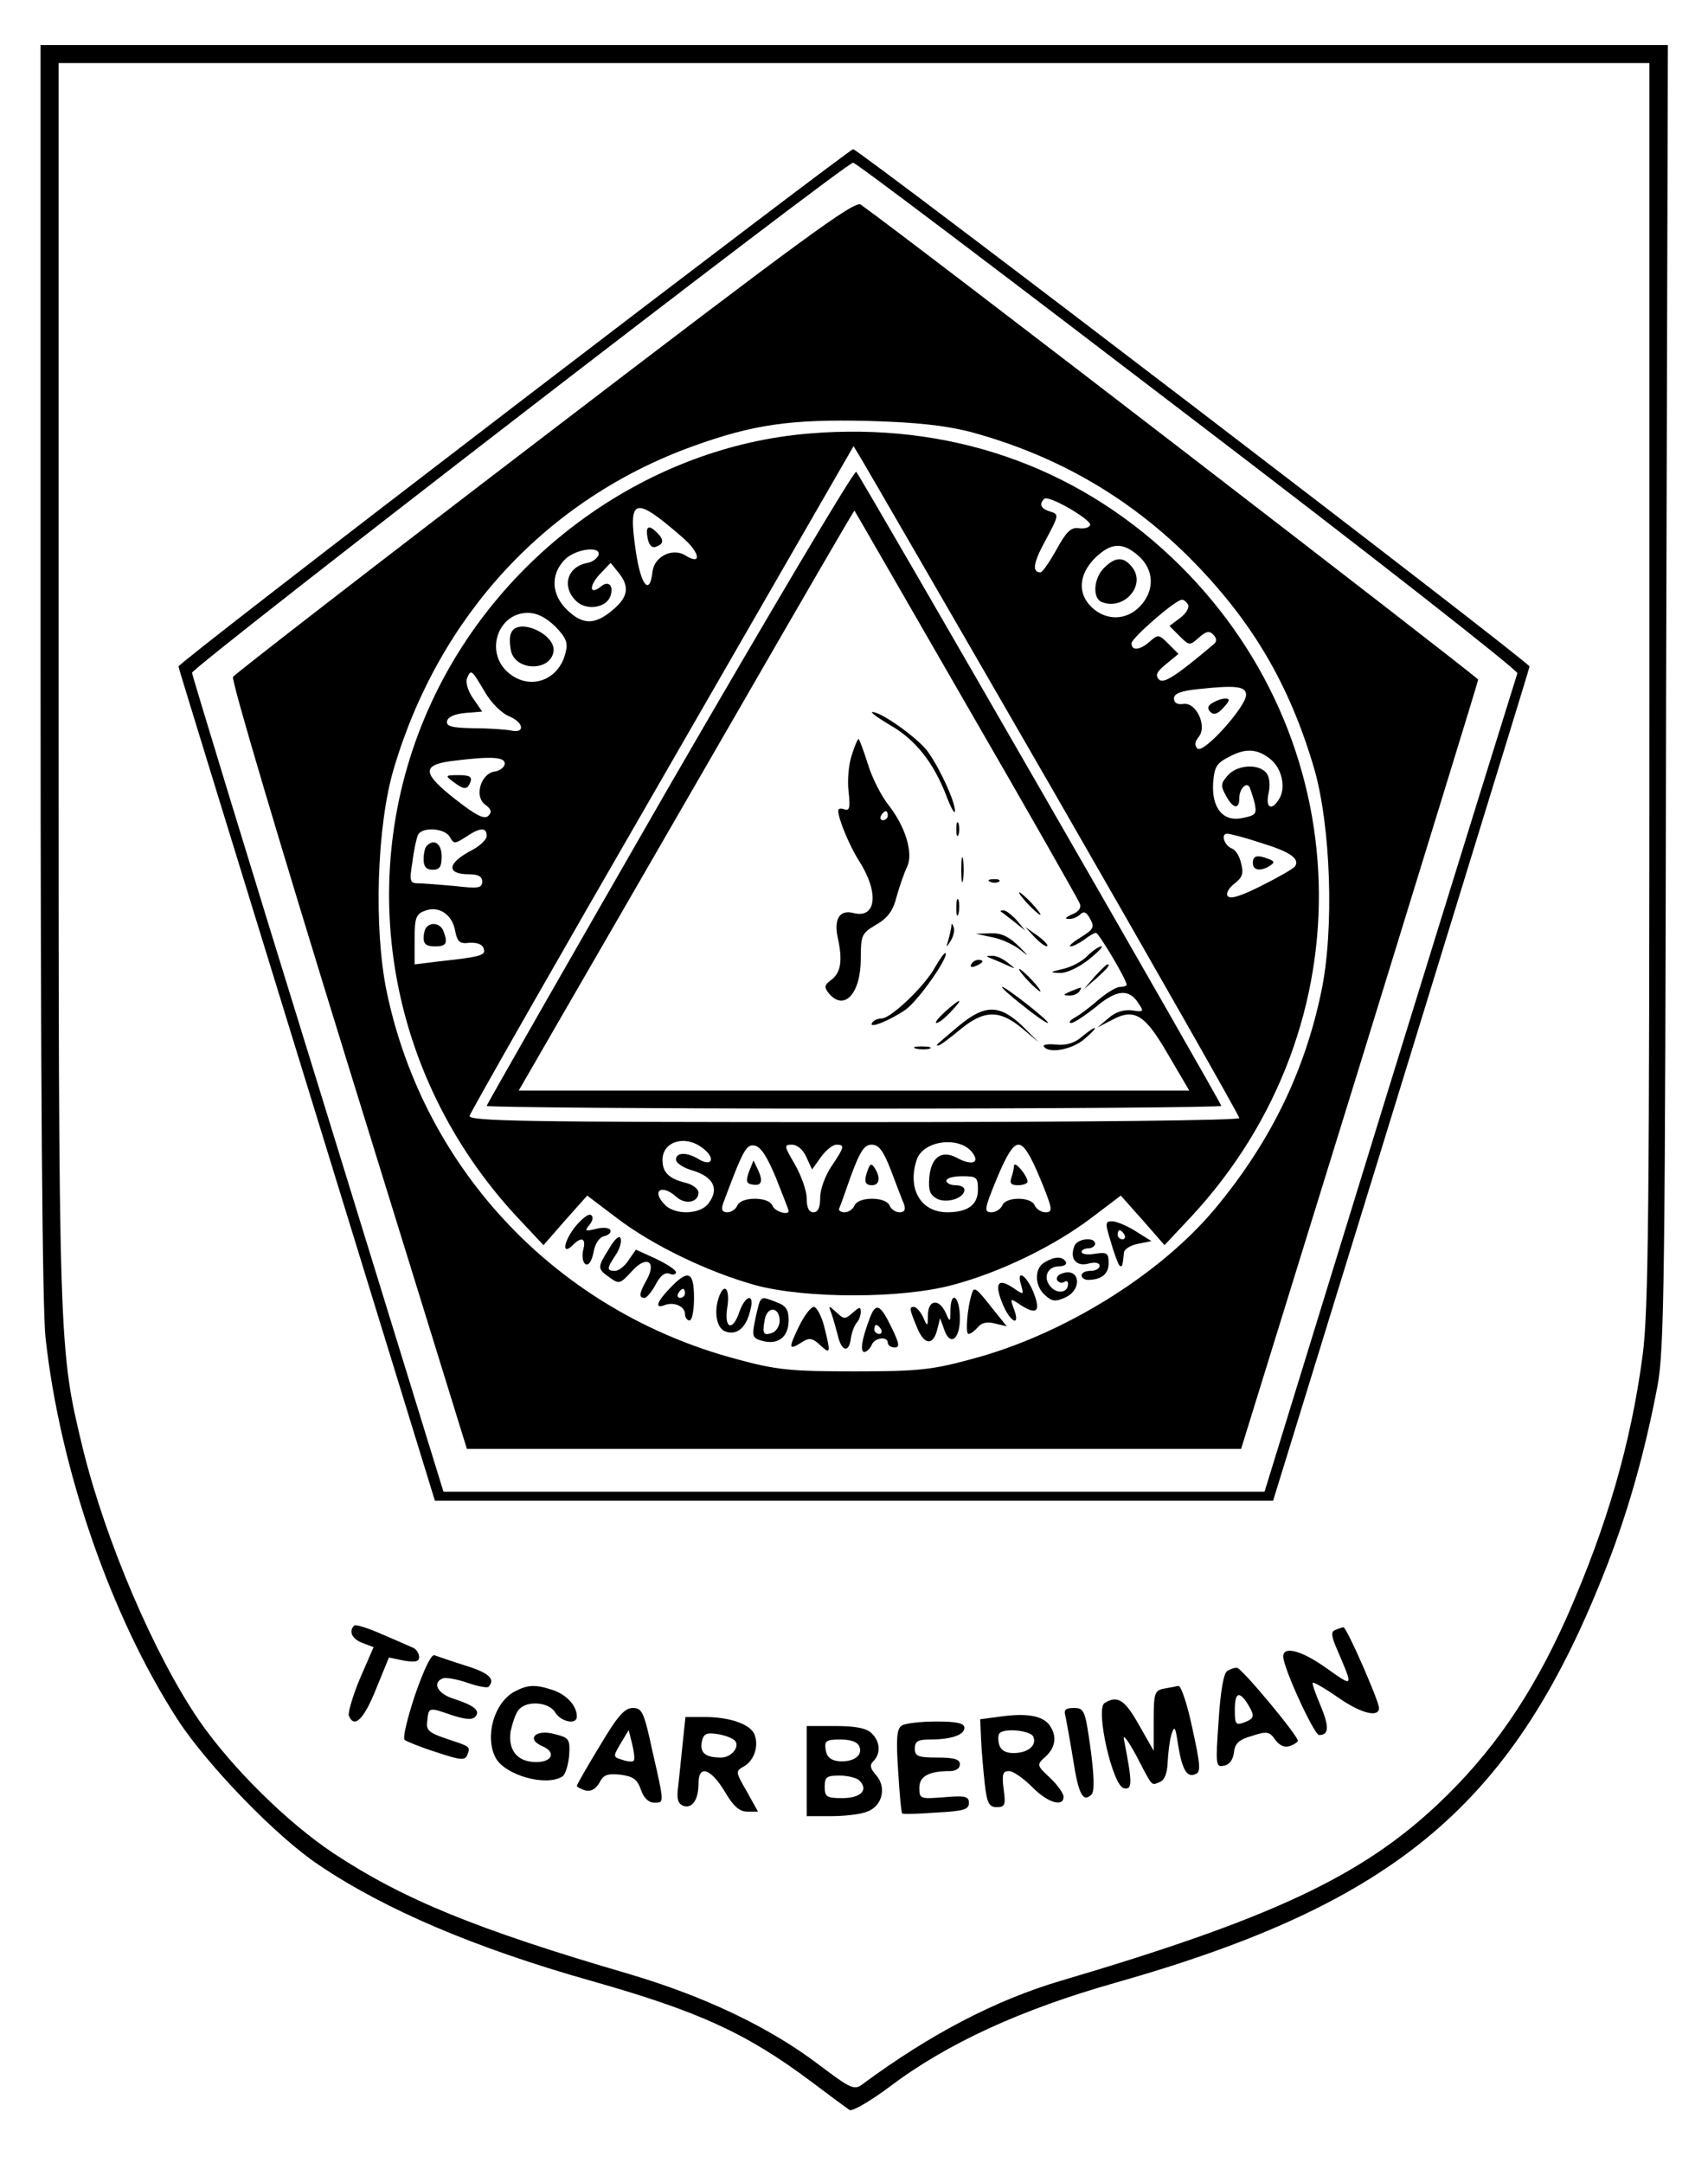 <?xml version="1.0" standalone="no"?>
<!DOCTYPE svg PUBLIC "-//W3C//DTD SVG 20010904//EN"
 "http://www.w3.org/TR/2001/REC-SVG-20010904/DTD/svg10.dtd">
<svg version="1.0" xmlns="http://www.w3.org/2000/svg"
 width="379pt" height="480pt" viewBox="0 0 379 480"
 preserveAspectRatio="xMidYMid meet">

<g transform="translate(0,480) scale(0.1,-0.1)"
fill="#000000" stroke="none">
<path d="M90 3315 c0 -925 4 -1418 11 -1483 32 -293 146 -621 294 -849 66
-101 219 -259 312 -321 148 -100 349 -185 603 -257 241 -68 347 -117 490 -224
41 -31 79 -59 85 -63 6 -4 47 20 91 53 126 95 290 170 498 229 628 178 888
399 1093 929 48 124 84 254 111 396 15 81 17 231 19 1533 l4 1442 -1806 0
-1805 0 0 -1385z m3570 -29 c0 -1179 -2 -1392 -15 -1493 -26 -196 -79 -379
-169 -583 -77 -172 -165 -300 -286 -414 -170 -160 -371 -254 -835 -391 -146
-43 -291 -119 -440 -229 -19 -15 -26 -12 -100 44 -110 83 -254 151 -420 200
-339 99 -501 166 -654 267 -104 69 -227 191 -299 295 -100 146 -208 400 -258
603 -54 224 -54 214 -54 1701 l0 1374 1765 0 1765 0 0 -1374z"/>
<path d="M1140 3898 c-410 -314 -745 -573 -744 -577 0 -3 129 -421 285 -928
l284 -923 930 0 930 0 284 922 c156 508 285 926 285 929 1 9 -1490 1149 -1501
1148 -4 0 -343 -257 -753 -571z m1496 -20 c404 -308 733 -566 731 -572 -2 -6
-130 -417 -283 -913 l-278 -903 -911 0 -911 0 -278 902 c-154 497 -279 908
-280 915 -1 12 1449 1131 1467 1132 5 1 339 -252 743 -561z"/>
<path d="M1210 3834 c-377 -288 -688 -529 -693 -536 -4 -8 103 -368 256 -863
l263 -850 859 0 859 0 263 850 c144 468 263 853 263 857 0 5 -1255 972 -1370
1054 -13 10 -130 -76 -700 -512z m942 8 c189 -51 348 -142 484 -276 140 -140
224 -281 280 -471 37 -128 45 -357 16 -495 -37 -178 -113 -334 -235 -481 -123
-148 -340 -282 -542 -335 -88 -24 -119 -27 -260 -27 -141 0 -172 3 -260 27
-396 105 -694 418 -777 816 -29 140 -22 368 16 495 101 340 340 598 664 715
133 48 216 60 387 56 109 -3 171 -10 227 -24z"/>
<path d="M1795 3838 c-353 -29 -680 -261 -835 -591 -179 -381 -105 -832 186
-1146 l60 -64 48 55 49 55 66 -50 c80 -61 203 -120 308 -149 112 -30 325 -30
438 1 105 28 224 86 306 148 l66 50 49 -55 48 -55 60 64 c393 424 374 1066
-44 1462 -217 205 -497 301 -805 275z m544 -796 c226 -393 411 -718 411 -723
0 -5 -337 -9 -856 -9 -727 0 -855 2 -852 14 2 8 194 345 428 750 l424 736 17
-28 c9 -15 202 -348 428 -740z m80 593 c-2 -6 -14 -9 -26 -7 -17 2 -27 -8 -49
-48 -15 -27 -31 -50 -35 -50 -20 0 -16 22 12 73 29 54 29 56 9 62 -20 6 -25
16 -13 28 9 10 106 -47 102 -58z m-904 -28 c39 -34 43 -63 5 -39 -28 17 -68
-3 -72 -36 -6 -55 -26 -32 -37 44 -18 121 -4 125 104 31z m1011 -40 c35 -31
37 -77 4 -112 -30 -32 -75 -33 -107 -3 -32 30 -30 72 6 109 36 35 61 37 97 6z
m-1198 1 c-3 -7 -13 -15 -24 -17 -46 -8 -59 -54 -24 -86 22 -20 64 -14 74 11
9 23 -3 37 -20 23 -26 -21 -28 0 -3 27 l24 25 17 -21 c26 -32 22 -55 -13 -84
-39 -33 -66 -33 -101 1 -34 33 -37 77 -6 110 23 25 83 33 76 11z m1308 -109
c4 -7 -4 -20 -17 -30 l-24 -18 22 -22 c22 -22 23 -22 43 -4 16 14 23 16 32 7
8 -8 8 -15 3 -20 -85 -72 -113 -90 -123 -80 -9 9 -6 17 15 34 l28 23 -22 22
c-21 21 -23 22 -41 6 -22 -20 -42 -22 -41 -4 0 11 96 95 111 96 4 1 10 -4 14
-10z m-1404 -49 c24 -25 29 -36 23 -58 -15 -64 -83 -86 -130 -42 -49 46 -19
130 46 130 21 0 40 -10 61 -30z m-157 -144 c15 -26 38 -49 56 -56 32 -14 34
-38 3 -31 -10 2 -47 5 -82 5 -50 1 -62 4 -60 16 2 9 17 16 41 18 l37 3 -20 29
c-11 15 -17 35 -14 44 9 22 10 21 39 -28z m1690 -8 c0 -26 -95 -132 -108 -119
-7 7 -6 15 3 26 19 23 -5 77 -34 73 -13 -2 -21 2 -21 12 0 11 15 17 55 21 83
9 105 6 105 -13z m57 -145 c22 -20 31 -59 18 -83 -17 -31 -33 -24 -25 10 4 19
2 36 -5 45 -18 21 -64 18 -85 -5 -16 -18 -17 -23 -5 -45 16 -30 30 -32 30 -6
0 21 16 37 23 24 2 -5 7 -20 11 -35 5 -24 3 -27 -26 -33 -44 -10 -70 22 -66
79 3 36 8 43 38 58 36 19 63 16 92 -9z m-1702 -7 c0 -8 -10 -16 -22 -18 -31
-4 -46 -55 -22 -73 14 -10 16 -17 8 -25 -9 -9 -27 0 -73 36 -73 57 -76 76 -11
85 86 11 120 10 120 -5z m-122 -163 c9 -16 11 -16 36 0 31 21 46 22 46 2 0 -8
-15 -22 -32 -31 -56 -29 -59 -54 -7 -54 20 0 29 -5 29 -16 0 -15 -9 -16 -61
-10 -34 3 -71 6 -82 6 -17 0 -19 5 -12 46 3 26 9 53 12 60 7 20 60 17 71 -3z
m1802 -14 c62 -19 84 -34 74 -51 -3 -5 -36 -24 -74 -43 -47 -24 -71 -31 -76
-23 -4 6 3 18 15 27 18 14 21 23 15 45 -3 15 -12 30 -20 33 -17 6 -26 33 -11
33 7 0 41 -9 77 -21z m-1790 -195 c5 -24 10 -29 32 -26 15 1 28 -3 31 -12 6
-16 -4 -19 -105 -30 l-48 -6 0 56 c0 47 3 56 23 63 30 12 61 -8 67 -45z m551
-483 c28 -22 18 -41 -11 -23 -26 16 -50 15 -50 -1 0 -8 17 -19 39 -25 44 -14
57 -40 34 -71 -17 -26 -74 -28 -97 -5 -32 32 -8 48 25 18 20 -18 49 -12 49 10
0 7 -12 17 -27 21 -38 9 -53 23 -53 51 0 42 52 57 91 25z m597 -9 c17 -23 -2
-29 -35 -11 -34 18 -57 1 -61 -44 -2 -28 1 -38 17 -47 22 -11 61 1 61 20 0 6
-9 10 -20 10 -11 0 -20 5 -20 10 0 6 16 10 35 10 32 0 35 -2 35 -30 0 -33 -22
-50 -68 -50 -59 0 -89 52 -68 116 14 44 96 54 124 16z m-436 -56 c15 -38 28
-71 28 -73 0 -11 -32 -1 -36 12 -4 9 -19 15 -39 15 -20 0 -35 -6 -39 -15 -3
-8 -13 -15 -22 -15 -11 0 -14 5 -10 18 45 121 52 133 70 130 14 -2 28 -24 48
-72z m67 47 l13 -28 20 28 c11 15 26 27 34 27 19 0 18 -5 -11 -48 -14 -21 -25
-51 -25 -69 0 -23 -5 -33 -15 -33 -10 0 -15 10 -15 31 0 17 -12 50 -26 75 -24
41 -25 44 -7 44 12 0 25 -11 32 -27z m188 -30 c12 -32 25 -66 29 -75 4 -13 1
-18 -10 -18 -9 0 -19 7 -22 15 -4 9 -19 15 -39 15 -20 0 -35 -6 -39 -15 -3 -8
-13 -15 -22 -15 -8 0 -14 4 -12 8 2 4 14 38 27 75 20 53 29 67 45 67 16 0 26
-13 43 -57z m331 -18 c28 -68 29 -75 12 -75 -10 0 -20 7 -24 15 -3 9 -18 15
-36 15 -18 0 -33 -6 -36 -15 -4 -8 -14 -15 -24 -15 -17 0 -16 7 12 75 22 53
36 75 48 75 12 0 26 -22 48 -75z"/>
<path d="M1486 3057 c-223 -388 -406 -708 -406 -711 0 -3 367 -6 815 -6 448 0
815 3 815 6 0 7 -799 1395 -810 1407 -4 5 -190 -309 -414 -696z m658 180 c136
-235 249 -434 252 -442 4 -9 -2 -18 -17 -24 -14 -6 -18 -10 -8 -10 8 -1 20 4
26 10 8 8 14 5 22 -10 10 -18 8 -23 -21 -41 -18 -11 -28 -20 -22 -20 5 0 19 7
30 15 10 8 22 15 26 15 6 0 68 -104 68 -115 0 -3 -7 -5 -15 -5 -8 0 -29 -13
-47 -28 -18 -16 -42 -34 -53 -40 -11 -6 -15 -12 -8 -12 6 0 30 16 54 35 46 39
74 42 95 9 13 -19 12 -20 -14 -16 -18 2 -36 -3 -52 -17 l-25 -21 31 16 c51 28
74 14 126 -76 l47 -80 -744 0 -744 0 97 168 c53 92 221 382 372 644 151 262
275 476 276 475 1 -1 112 -194 248 -430z"/>
<path d="M1975 3191 c56 -32 96 -82 125 -157 10 -27 19 -42 19 -34 1 20 -33
94 -60 132 -22 30 -103 88 -123 88 -6 0 12 -13 39 -29z"/>
<path d="M1890 3124 c-7 -20 -10 -56 -7 -81 4 -35 2 -43 -9 -39 -8 3 -14 2
-14 -3 0 -18 25 -78 46 -111 45 -70 39 -129 -12 -116 -31 8 -44 -13 -35 -55
11 -50 7 -77 -14 -93 -16 -12 -17 -16 -6 -30 34 -41 71 -1 71 76 0 53 2 57 34
76 26 15 38 31 46 64 7 24 17 53 23 65 14 30 -4 89 -41 136 -16 20 -37 61 -46
91 -10 31 -19 56 -21 56 -2 0 -9 -16 -15 -36z m80 -134 c0 -5 -5 -10 -11 -10
-5 0 -7 5 -4 10 3 6 8 10 11 10 2 0 4 -4 4 -10z"/>
<path d="M2122 2960 c0 -14 2 -19 5 -12 2 6 2 18 0 25 -3 6 -5 1 -5 -13z"/>
<path d="M2133 2870 c0 -25 2 -35 4 -22 2 12 2 32 0 45 -2 12 -4 2 -4 -23z"/>
<path d="M2198 2843 c7 -3 16 -2 19 1 4 3 -2 6 -13 5 -11 0 -14 -3 -6 -6z"/>
<path d="M2280 2795 c13 -14 26 -25 28 -25 3 0 -5 11 -18 25 -13 14 -26 25
-28 25 -3 0 5 -11 18 -25z"/>
<path d="M2122 2785 c0 -16 2 -22 5 -12 2 9 2 23 0 30 -3 6 -5 -1 -5 -18z"/>
<path d="M2221 2777 c2 -1 15 -11 29 -22 l25 -20 -19 23 c-11 12 -24 22 -29
22 -6 0 -8 -1 -6 -3z"/>
<path d="M2111 2743 c-1 -6 -4 -20 -7 -30 -5 -17 -5 -17 6 0 6 10 9 23 6 30
-3 9 -5 9 -5 0z"/>
<path d="M2297 2719 c12 -12 24 -21 27 -18 2 2 -8 13 -22 23 l-27 19 22 -24z"/>
<path d="M2203 2720 c21 -4 50 -18 65 -31 16 -13 13 -9 -5 9 -24 24 -41 32
-65 31 l-33 -1 38 -8z"/>
<path d="M2413 2679 c-11 -12 -36 -25 -54 -29 -30 -7 -31 -8 -8 -9 15 -1 42
12 64 29 21 17 34 30 29 30 -5 0 -19 -9 -31 -21z"/>
<path d="M2075 2654 c-22 -41 -98 -114 -119 -114 -8 0 -18 -4 -21 -10 -9 -14
41 6 75 30 28 20 96 117 88 125 -2 2 -12 -12 -23 -31z"/>
<path d="M2200 2673 c8 -3 24 -10 35 -15 20 -9 20 -9 1 6 -11 9 -27 16 -35 15
-14 0 -14 -1 -1 -6z"/>
<path d="M2155 2660 c-3 -6 1 -7 9 -4 18 7 21 14 7 14 -6 0 -13 -4 -16 -10z"/>
<path d="M2429 2633 l-24 -28 28 24 c25 23 32 31 24 31 -2 0 -14 -12 -28 -27z"/>
<path d="M2280 2625 c13 -14 26 -25 28 -25 3 0 -5 11 -18 25 -13 14 -26 25
-28 25 -3 0 5 -11 18 -25z"/>
<path d="M2268 2570 c27 -22 53 -40 57 -40 4 0 -16 18 -44 40 -28 22 -53 40
-57 40 -4 0 16 -18 44 -40z"/>
<path d="M2375 2600 c-16 -7 -17 -9 -3 -9 9 -1 20 4 23 9 7 11 7 11 -20 0z"/>
<path d="M2097 2555 c-15 -14 -24 -25 -19 -25 5 0 19 11 32 25 30 32 23 32
-13 0z"/>
<path d="M2128 2524 c-53 -45 -53 -44 -46 -44 4 0 25 16 48 35 53 44 87 45
137 4 l38 -32 -37 37 c-50 47 -82 48 -140 0z"/>
<path d="M2400 2499 c-16 -14 -35 -19 -56 -17 -18 2 -30 0 -28 -4 11 -17 64
-7 91 17 34 29 28 33 -7 4z"/>
<path d="M2033 2473 c9 -2 23 -2 30 0 6 3 -1 5 -18 5 -16 0 -22 -2 -12 -5z"/>
<path d="M1437 3606 c3 -16 10 -23 19 -19 17 6 18 15 2 31 -19 19 -26 14 -21
-12z"/>
<path d="M2450 3540 c-24 -24 -26 -68 -5 -76 48 -19 97 35 69 75 -19 26 -38
27 -64 1z"/>
<path d="M1134 3395 c-4 -8 -3 -26 0 -40 11 -44 86 -45 94 -2 8 39 -80 79 -94
42z"/>
<path d="M2690 3240 c-10 -6 -12 -12 -4 -20 7 -7 16 -5 29 10 14 15 15 20 4
20 -8 0 -21 -5 -29 -10z"/>
<path d="M1006 3065 c24 -18 31 -18 38 0 4 11 -2 15 -26 15 -30 0 -31 -1 -12
-15z"/>
<path d="M947 2923 c-4 -3 -7 -17 -7 -30 0 -16 6 -23 20 -23 16 0 20 7 20 30
0 28 -17 40 -33 23z"/>
<path d="M2780 2885 c0 -17 18 -19 38 -6 11 7 10 10 -3 15 -26 10 -35 7 -35
-9z"/>
<path d="M947 2743 c-4 -3 -7 -15 -7 -25 0 -13 7 -18 25 -18 26 0 29 7 19 34
-6 16 -26 21 -37 9z"/>
<path d="M1662 2200 c-7 -19 -6 -26 5 -28 22 -5 27 5 16 30 l-11 23 -10 -25z"/>
<path d="M1926 2205 c-10 -26 -7 -35 9 -35 17 0 19 18 6 38 -7 11 -10 10 -15
-3z"/>
<path d="M2250 2213 c0 -6 -3 -18 -6 -27 -4 -12 0 -16 15 -16 12 0 21 4 21 8
0 13 -29 48 -30 35z"/>
<path d="M1274 2075 c-25 -34 -27 -62 -2 -37 19 19 29 14 22 -12 -3 -13 -1
-27 5 -31 7 -4 14 6 18 26 3 19 13 34 24 36 11 3 16 9 13 14 -3 5 -17 6 -32 2
-24 -6 -25 -4 -14 9 8 10 9 19 3 22 -5 4 -22 -10 -37 -29z"/>
<path d="M2465 2044 c7 -25 16 -49 19 -52 6 -5 7 -2 10 28 0 8 15 17 31 20
l30 6 -35 22 c-19 12 -43 22 -52 22 -16 0 -16 -4 -3 -46z m30 16 c3 -5 1 -10
-4 -10 -6 0 -11 5 -11 10 0 6 2 10 4 10 3 0 8 -4 11 -10z"/>
<path d="M1352 2030 c-27 -43 -27 -45 1 -65 21 -15 23 -14 49 14 32 36 56 23
33 -19 -17 -30 -18 -40 -5 -40 5 0 16 13 25 30 10 19 20 27 30 24 8 -4 15 -2
15 3 0 5 -20 18 -45 30 l-44 20 -16 -23 c-8 -13 -22 -24 -30 -24 -19 0 -19 5
1 35 9 13 14 30 11 37 -2 8 -13 -1 -25 -22z"/>
<path d="M2384 2035 c-11 -28 4 -46 31 -39 15 4 25 2 25 -5 0 -6 -9 -11 -20
-11 -11 0 -20 -4 -20 -10 0 -5 6 -10 14 -10 30 0 46 13 46 37 0 22 -3 25 -30
21 -16 -3 -30 -1 -30 4 0 4 7 8 15 8 8 0 15 5 15 10 0 16 -40 12 -46 -5z"/>
<path d="M2318 1999 c-23 -13 -23 -52 1 -73 15 -14 23 -15 45 -5 39 18 32 68
-8 53 -9 -3 -13 -10 -10 -15 3 -5 10 -7 15 -4 5 4 9 2 9 -4 0 -19 -22 -23 -37
-8 -20 20 -10 47 17 47 12 0 18 5 15 10 -8 13 -25 12 -47 -1z"/>
<path d="M1487 1942 c-30 -31 -35 -47 -12 -38 21 8 45 -3 45 -20 0 -8 5 -14
10 -14 6 0 10 23 10 50 0 59 -13 64 -53 22z m33 -12 c0 -5 -5 -10 -11 -10 -5
0 -7 5 -4 10 3 6 8 10 11 10 2 0 4 -4 4 -10z"/>
<path d="M2266 1948 c6 -22 6 -22 -19 -5 -33 22 -41 9 -22 -37 17 -41 40 -51
25 -11 -9 25 -9 25 15 9 36 -23 45 -14 28 29 -16 39 -39 52 -27 15z"/>
<path d="M1596 1924 c-13 -35 -6 -73 15 -79 25 -8 45 9 54 48 10 37 -10 35
-24 -3 -15 -46 -35 -39 -27 10 6 39 -6 55 -18 24z"/>
<path d="M2156 1928 c-10 -32 -14 -88 -7 -88 5 0 14 7 21 15 8 10 21 13 38 8
l26 -6 -33 41 c-36 46 -40 48 -45 30z"/>
<path d="M1686 1912 c-2 -4 -7 -24 -11 -44 -7 -34 -5 -38 19 -44 34 -8 56 10
56 47 0 22 -6 32 -26 39 -30 12 -32 12 -38 2z m44 -43 c0 -11 -7 -22 -15 -26
-21 -8 -24 -3 -18 29 6 31 33 28 33 -3z"/>
<path d="M2109 1893 c0 -28 -1 -28 -11 -5 -15 31 -38 28 -39 -5 0 -28 -1 -28
-11 -5 -6 12 -15 22 -20 22 -11 0 -10 -5 7 -46 16 -39 36 -41 45 -3 l6 24 8
-22 c13 -42 36 -27 36 22 0 48 -20 64 -21 18z"/>
<path d="M1772 1855 c-23 -48 -22 -52 8 -33 15 10 23 9 39 -6 24 -22 25 -20
10 40 -6 24 -17 44 -23 44 -7 0 -22 -20 -34 -45z"/>
<path d="M1845 1885 c4 -11 10 -33 14 -48 8 -36 25 -40 29 -7 2 14 8 29 13 35
5 5 9 16 9 24 0 12 -3 11 -18 -2 -17 -15 -19 -15 -36 1 -18 16 -18 16 -11 -3z"/>
<path d="M1930 1875 c-18 -47 -22 -75 -12 -75 5 0 12 7 16 15 6 17 36 21 36 5
0 -5 7 -10 15 -10 12 0 11 8 -7 45 -25 52 -35 55 -48 20z m25 -25 c3 -5 1 -10
-4 -10 -6 0 -11 5 -11 10 0 6 2 10 4 10 3 0 8 -4 11 -10z"/>
<path d="M786 1193 c-13 -13 -5 -30 19 -39 l24 -9 -30 -69 c-16 -38 -27 -76
-25 -83 12 -29 33 -9 60 58 l29 71 34 -7 c25 -4 33 -2 33 8 0 8 -6 17 -12 20
-7 3 -38 17 -69 30 -31 14 -60 23 -63 20z"/>
<path d="M2963 1183 c-10 -3 -9 -13 3 -41 38 -89 39 -87 -25 -42 -58 41 -99
49 -93 19 8 -39 69 -169 79 -169 22 0 23 18 3 66 -11 26 -19 48 -17 50 2 2 28
-13 58 -34 49 -34 89 -44 89 -22 0 15 -72 180 -79 179 -3 0 -12 -3 -18 -6z"/>
<path d="M921 1039 c-17 -51 -28 -96 -23 -100 4 -3 35 -16 70 -27 54 -18 64
-19 69 -6 7 19 7 18 -47 36 -38 13 -45 19 -42 38 3 32 3 32 52 15 30 -10 47
-12 54 -5 13 13 0 25 -46 40 -37 11 -50 36 -25 46 7 2 31 -2 54 -10 23 -8 44
-12 47 -9 16 17 1 31 -51 47 -32 10 -63 21 -69 23 -7 3 -24 -33 -43 -88z"/>
<path d="M2723 1092 c-8 -5 -15 -47 -19 -111 -7 -98 -6 -103 12 -99 12 2 20
13 22 29 2 20 11 29 40 37 33 11 39 10 52 -9 10 -13 22 -18 33 -13 9 3 17 9
17 11 0 12 -125 162 -135 162 -5 1 -16 -3 -22 -7z m45 -72 c17 -28 16 -33 -7
-42 -19 -7 -21 -4 -21 27 0 39 9 44 28 15z"/>
<path d="M1141 1046 c-45 -25 -66 -100 -41 -147 21 -38 111 -64 148 -41 7 5
13 26 15 47 2 36 0 39 -32 47 -42 12 -65 -11 -27 -27 30 -13 22 -35 -14 -35
-42 0 -63 26 -57 68 4 18 11 40 18 48 17 21 67 18 81 -6 13 -21 48 -28 48 -9
0 23 -21 47 -51 58 -41 14 -58 13 -88 -3z"/>
<path d="M2583 1053 c-21 -4 -23 -10 -23 -71 l0 -67 -33 58 c-31 55 -47 66
-76 48 -21 -13 18 -185 43 -189 19 -4 19 11 0 108 -3 14 9 -2 27 -35 38 -73
33 -67 53 -59 10 4 16 19 17 43 1 20 4 47 8 61 7 22 9 20 15 -21 9 -56 20 -74
38 -66 13 4 12 19 -6 101 -11 53 -25 95 -31 95 -5 -1 -20 -4 -32 -6z"/>
<path d="M1331 926 c-28 -46 -51 -86 -51 -89 0 -2 9 -7 19 -10 12 -3 23 3 31
17 9 18 18 21 47 18 28 -4 37 -10 45 -33 6 -18 17 -29 29 -29 23 0 24 -5 -3
113 -19 88 -23 97 -44 97 -18 0 -34 -18 -73 -84z m75 -33 c-2 -3 -14 -2 -25 2
-21 6 -21 7 -4 36 l18 30 8 -32 c4 -17 6 -33 3 -36z"/>
<path d="M2364 993 c2 -10 10 -53 17 -96 12 -78 22 -98 41 -79 7 7 6 40 -2
101 -12 86 -14 91 -37 91 -18 0 -23 -4 -19 -17z"/>
<path d="M2220 991 l-45 -6 2 -45 c1 -25 5 -69 8 -97 5 -45 10 -53 27 -53 18
0 20 5 15 40 -4 33 -2 40 12 40 9 0 32 -16 51 -35 34 -35 70 -46 70 -22 0 7
-13 26 -30 42 -30 28 -30 29 -10 47 23 21 26 47 8 71 -16 20 -50 26 -108 18z
m73 -45 c8 -19 -12 -36 -44 -36 -18 0 -28 6 -32 19 -3 11 -2 22 1 25 11 12 70
6 75 -8z"/>
<path d="M1515 933 c-3 -32 -8 -75 -10 -96 -4 -28 -1 -39 11 -44 20 -7 34 13
34 50 0 42 27 33 58 -18 19 -33 33 -45 50 -45 l24 0 -25 45 c-25 43 -25 45 -7
55 22 12 34 43 25 69 -7 24 -54 41 -111 41 l-43 0 -6 -57z m117 3 c9 -14 -10
-36 -32 -36 -34 0 -47 10 -43 34 4 19 10 22 36 18 18 -3 35 -10 39 -16z"/>
<path d="M2001 971 c-11 -7 -13 -28 -8 -101 3 -51 7 -93 9 -94 2 -2 36 -1 76
2 60 3 72 7 72 21 0 15 -8 17 -55 13 -53 -4 -55 -4 -55 21 0 25 20 37 68 37
13 0 22 6 22 15 0 11 -12 15 -50 15 -43 0 -50 3 -50 20 0 16 7 20 33 20 47 0
77 10 77 26 0 10 -16 14 -62 14 -35 0 -69 -4 -77 -9z"/>
<path d="M1790 870 l0 -100 54 0 c30 0 66 4 80 10 34 12 44 54 20 81 -13 15
-15 22 -6 31 17 17 15 44 -4 62 -11 11 -35 16 -80 16 l-64 0 0 -100z m117 54
c8 -20 -14 -35 -47 -32 -17 2 -26 10 -28 26 -3 19 1 22 33 22 23 0 38 -5 42
-16z m0 -75 c21 -21 3 -39 -38 -39 -35 0 -39 3 -39 25 0 22 4 25 33 25 18 0
38 -5 44 -11z"/>
</g>
</svg>

